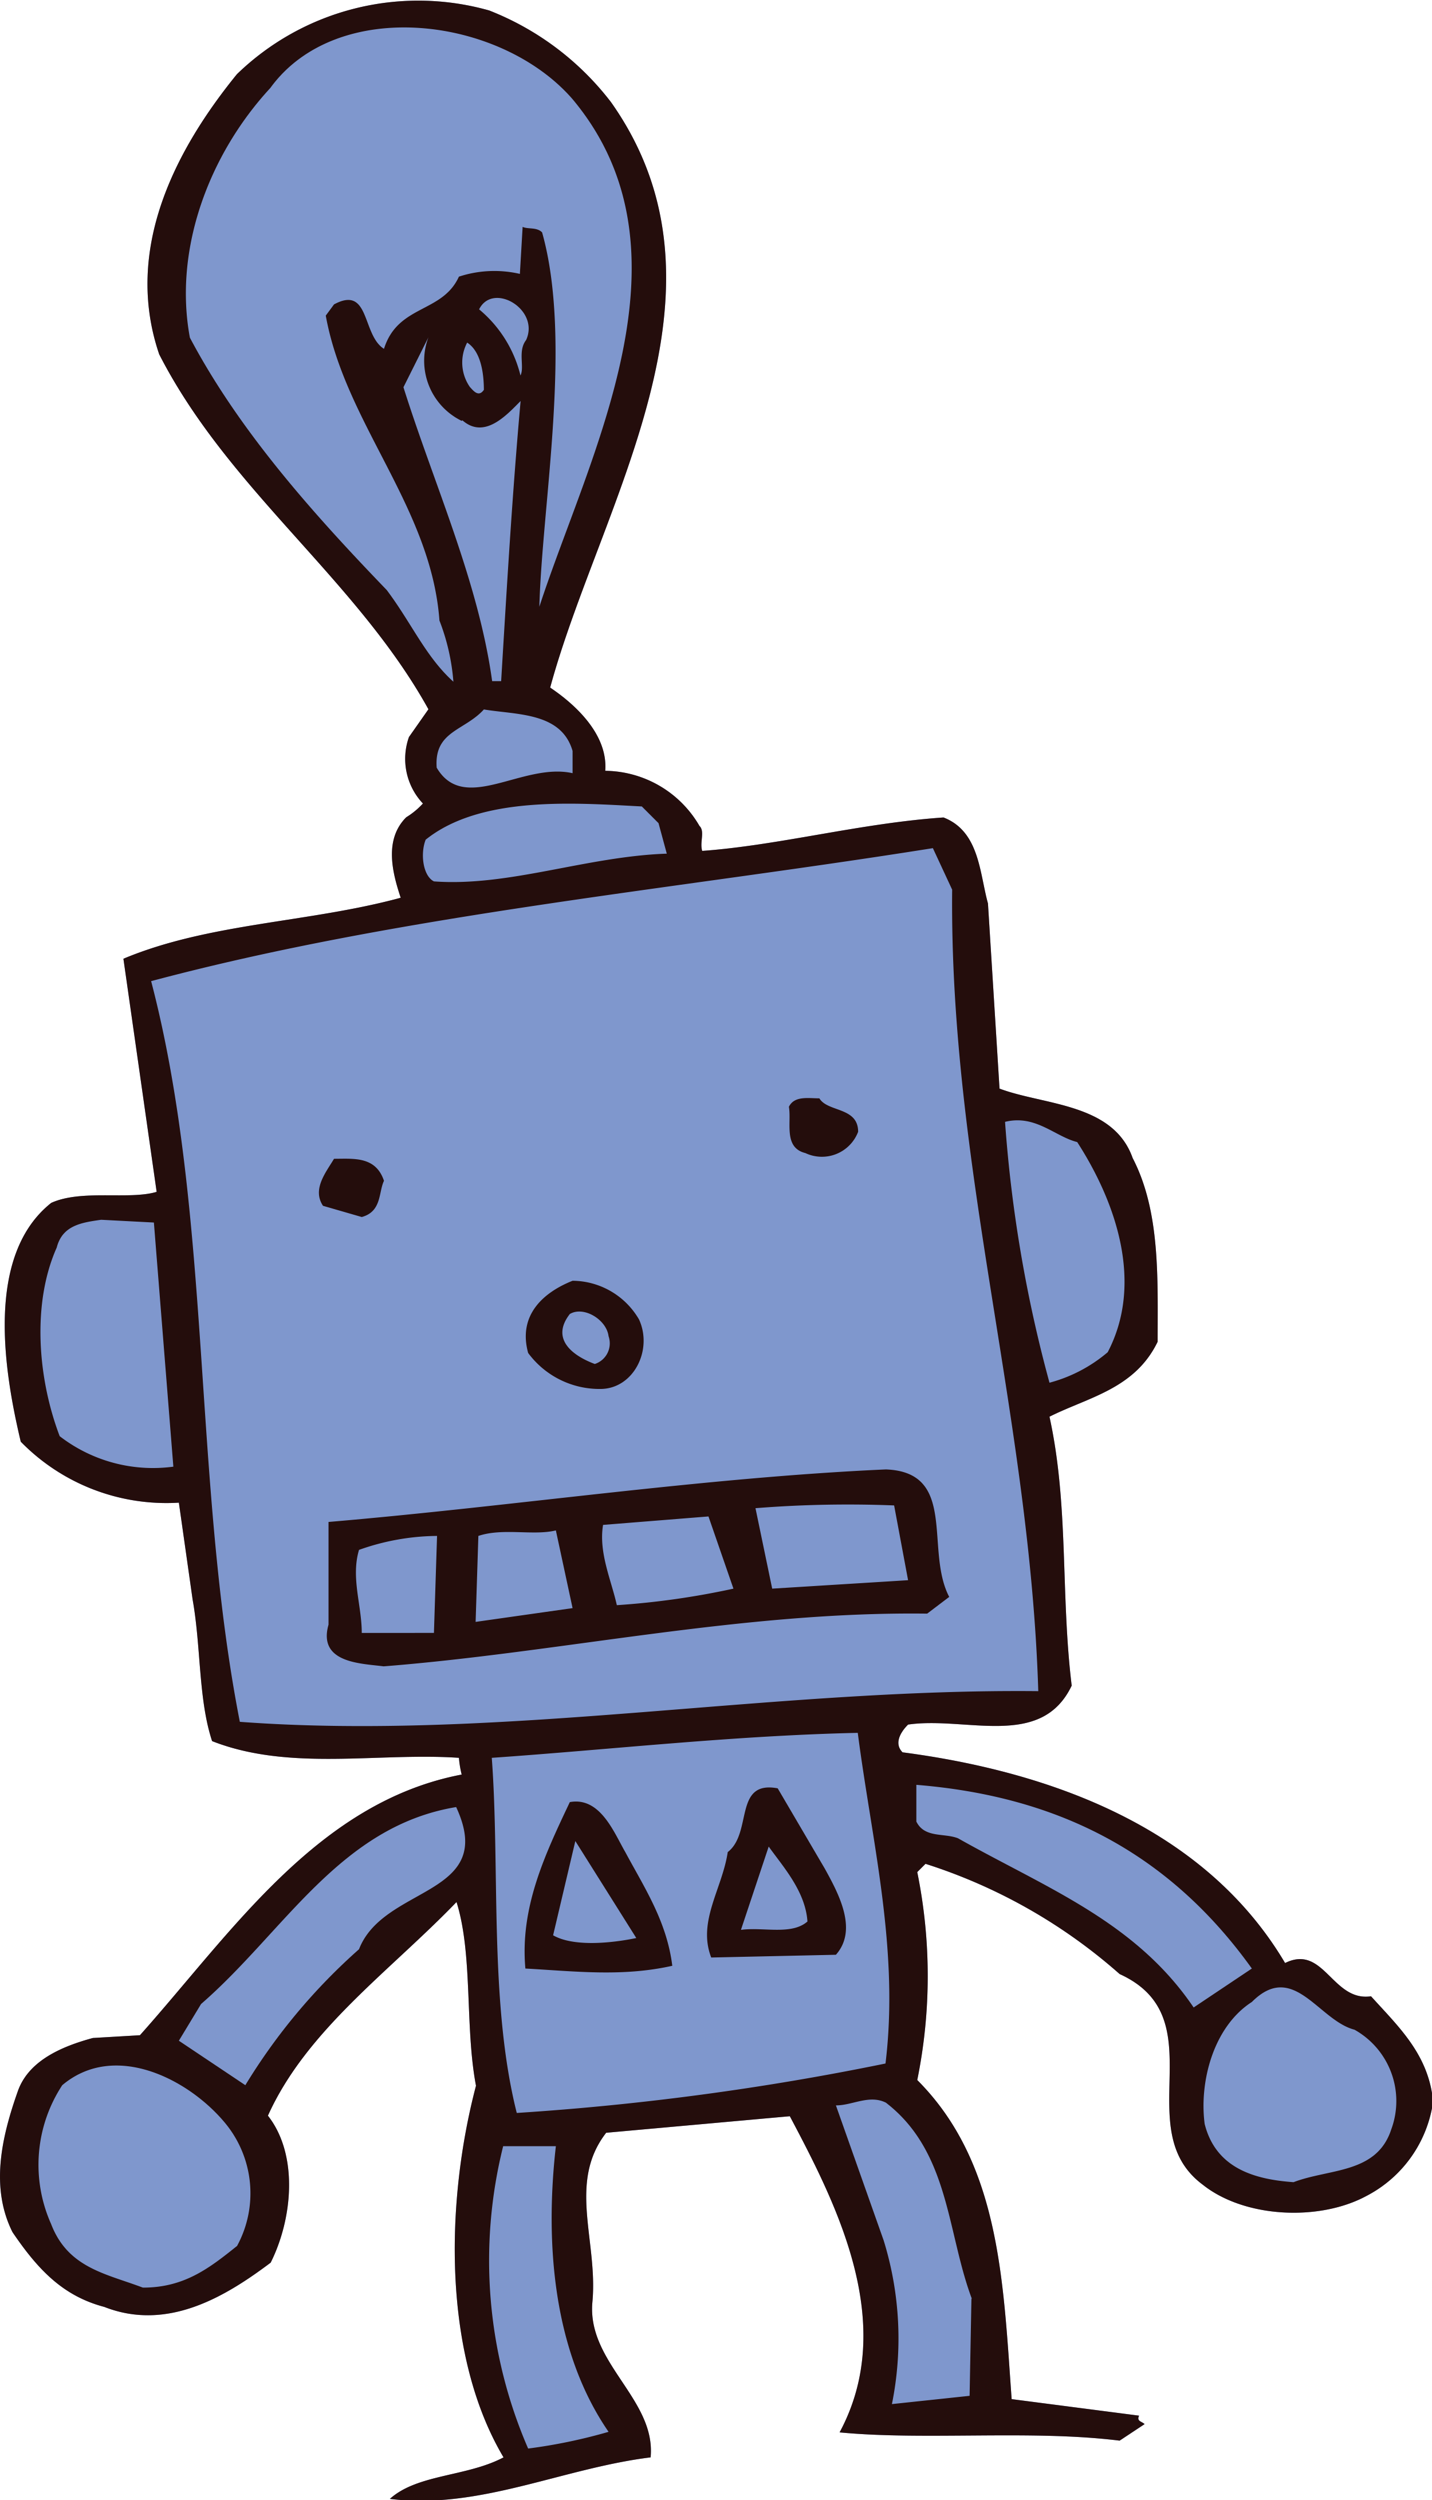 <svg id="Layer_1" data-name="Layer 1" xmlns="http://www.w3.org/2000/svg" viewBox="0 0 77.98 136.1"><defs><style>.cls-2{fill:#240d0c}</style></defs><path d="M81.86 115.06c-2.11.31-2.56-2.86-4.68-1.81-4.38-7.4-12.83-10.42-20.83-11.47-.46-.46-.15-1.06.3-1.51 3.17-.46 7.25 1.36 8.91-2.12-.61-5-.15-9.81-1.21-14.64 2.11-1.06 4.65-1.51 5.89-4.08 0-3.47.15-7.09-1.36-10-1.06-3-4.83-2.87-7.25-3.78L61 55.57c-.46-1.66-.46-3.92-2.42-4.68-4.53.31-8.91 1.51-13.14 1.82-.15-.46.16-1.06-.15-1.36a6 6 0 00-5.13-3c.15-2-1.66-3.63-3-4.53 2.72-10 10.57-21.59 3.32-31.86a15.45 15.45 0 00-6.64-5 14.19 14.19 0 00-13.74 3.47c-3.32 4.08-6.19 9.51-4.23 15.25C19.66 33.08 26.6 37.91 30.53 45l-1.06 1.51a3.54 3.54 0 00.76 3.62 4.24 4.24 0 01-.91.75c-1.21 1.21-.76 3-.3 4.38-5 1.36-10.42 1.36-15.1 3.32l1.81 12.69c-1.51.45-4.08-.15-5.74.6-3.62 2.87-2.56 9.21-1.66 13a11.09 11.09 0 008.61 3.32l.75 5.28c.46 2.57.31 5.44 1.06 7.7 4.23 1.66 9.06.61 13.44.91a5.7 5.7 0 00.15.91c-7.85 1.5-12.53 8.6-17.52 14.19l-2.56.15c-1.66.45-3.48 1.21-4.08 2.87-.91 2.56-1.51 5.28-.3 7.7 1.36 2 2.72 3.47 5 4.07 3.47 1.36 6.65-.6 9.06-2.41 1.21-2.42 1.51-5.89-.15-8 2.11-4.68 6.64-7.86 10.27-11.63.9 2.87.45 6.8 1.06 10-1.67 6.34-1.82 14.64 1.5 20.23-2 1.06-4.68.9-6.19 2.26 4.84.61 9.36-1.66 14.2-2.26.3-3.17-3.48-5.14-3.17-8.46s-1.36-6.49.75-9.21l10-.9c2.56 4.83 5.88 11.32 2.71 17.21 4.68.45 10.42-.15 15.25.45l1.36-.9c-.15-.15-.45-.15-.3-.46l-6.94-.9c-.46-6.34-.61-12.84-5.14-17.37a28.39 28.39 0 000-11.32l.45-.45a29.43 29.43 0 0110.57 6c5.29 2.41.46 8.45 4.53 11.47 2.27 1.81 6.34 2 8.91.61a6.84 6.84 0 003.63-5.14c-.24-2.56-1.87-4.06-3.38-5.73z" transform="translate(-7.2 -6.39)" fill="#7f97cd"/><path class="cls-2" d="M81.86 115.06c-2.11.31-2.56-2.86-4.68-1.81-4.38-7.4-12.83-10.42-20.83-11.47-.46-.46-.15-1.06.3-1.51 3.17-.46 7.25 1.36 8.91-2.12-.61-5-.15-9.81-1.21-14.64 2.11-1.06 4.65-1.51 5.89-4.08 0-3.47.15-7.09-1.36-10-1.06-3-4.83-2.87-7.25-3.78L61 55.57c-.46-1.66-.46-3.92-2.42-4.68-4.53.31-8.91 1.51-13.14 1.82-.15-.46.16-1.06-.15-1.36a6 6 0 00-5.13-3c.15-2-1.66-3.63-3-4.53 2.72-10 10.57-21.59 3.32-31.86a15.45 15.45 0 00-6.64-5 14.19 14.19 0 00-13.74 3.47c-3.32 4.08-6.19 9.51-4.23 15.25C19.66 33.08 26.6 37.91 30.53 45l-1.06 1.51a3.54 3.54 0 00.76 3.62 4.24 4.24 0 01-.91.75c-1.21 1.21-.76 3-.3 4.38-5 1.36-10.42 1.36-15.1 3.32l1.81 12.69c-1.51.45-4.08-.15-5.74.6-3.62 2.87-2.56 9.21-1.66 13a11.09 11.09 0 008.61 3.32l.75 5.28c.46 2.57.31 5.44 1.06 7.7 4.23 1.66 9.06.61 13.44.91a5.7 5.7 0 00.15.91c-7.85 1.5-12.53 8.6-17.52 14.19l-2.56.15c-1.66.45-3.48 1.21-4.08 2.87-.91 2.56-1.51 5.28-.3 7.7 1.36 2 2.72 3.47 5 4.07 3.47 1.36 6.65-.6 9.06-2.41 1.21-2.42 1.51-5.89-.15-8 2.11-4.68 6.64-7.86 10.27-11.63.9 2.87.45 6.8 1.06 10-1.67 6.34-1.82 14.64 1.5 20.23-2 1.06-4.68.9-6.19 2.26 4.84.61 9.36-1.66 14.2-2.26.3-3.17-3.48-5.14-3.17-8.46s-1.36-6.49.75-9.21l10-.9c2.56 4.83 5.88 11.32 2.71 17.21 4.68.45 10.42-.15 15.25.45l1.36-.9c-.15-.15-.45-.15-.3-.46l-6.94-.9c-.46-6.34-.61-12.84-5.14-17.37a28.39 28.39 0 000-11.32l.45-.45a29.43 29.43 0 0110.57 6c5.29 2.41.46 8.45 4.53 11.47 2.27 1.81 6.34 2 8.91.61a6.84 6.84 0 003.63-5.14c-.24-2.56-1.87-4.06-3.38-5.73zm-16-46.5c2.14 3.32 3.62 7.7 1.66 11.44a8.1 8.1 0 01-3.17 1.66 73.81 73.81 0 01-2.42-14.2c1.66-.41 2.72.8 3.93 1.1zM38.38 47.27v1.21c-2.72-.61-5.89 2.26-7.4-.3-.15-2 1.51-2 2.57-3.17 1.81.3 4.22.15 4.83 2.26zm-6-18c1.21 1.06 2.42-.3 3.17-1.05-.45 5-.75 10.11-1.06 15.25H34c-.75-5.44-3.17-10.72-4.83-16l1.36-2.72a3.64 3.64 0 001.81 4.55zm3.17-2.41a6.77 6.77 0 00-2.26-3.63c.75-1.51 3.32 0 2.56 1.67-.49.63-.04 1.53-.34 1.99zm-2 .75c-.3.45-.61 0-.76-.15a2.33 2.33 0 01-.15-2.42c.76.49.91 1.7.91 2.6zm-5.29 10.9c-3.92-4.07-8-8.6-10.72-13.74-.9-4.83 1.06-10 4.38-13.59 3.63-5 12.53-3.92 16.46.61 6.94 8.3.9 19.32-1.81 27.63.15-5.59 1.81-14.49.15-20.38-.3-.3-.76-.16-1.06-.3l-.15 2.56a6.18 6.18 0 00-3.32.15c-.91 2-3.32 1.51-4.08 3.93-1.21-.76-.75-3.48-2.72-2.42l-.45.61C26 29.45 30.68 34 31.13 40.17a11.65 11.65 0 01.76 3.33c-1.51-1.36-2.27-3.18-3.63-4.99zm2.12 13.59c3-2.41 8.15-2 11.77-1.81l.91.91.45 1.66c-4.38.15-8.6 1.81-12.68 1.51-.6-.3-.75-1.51-.45-2.27zM10.45 84.57c-1.21-3.18-1.51-7.25-.16-10.27.31-1.21 1.36-1.36 2.42-1.51l2.87.15 1.06 13.29a8.31 8.31 0 01-6.19-1.66zm9.66 44.08c-1.51 1.21-2.87 2.27-5.13 2.27-2-.76-4.08-1.06-5-3.47a7.9 7.9 0 01.61-7.55c2.87-2.42 6.94-.31 8.91 2.11a6 6 0 01.61 6.64zm6.64-16.15a32.28 32.28 0 00-6.19 7.4l-3.62-2.42 1.21-2c4.53-3.93 7.55-9.67 13.89-10.72 2.26 4.87-3.93 4.24-5.29 7.74zm-6.49-12.38C17.69 87 18.75 72.49 15.43 59.8 29 56.18 43.81 54.82 58 52.56l1.05 2.26c-.15 15.1 4.23 28.69 4.69 43.63-14.64-.15-29.29 2.72-43.48 1.67zm20.08 38.65a29.08 29.08 0 01-4.38.91 25.7 25.7 0 01-1.36-16.46h2.87c-.6 5.28-.15 11.17 2.87 15.55zm-5-17.36c-1.51-6-.91-13.29-1.36-19.33 6.49-.45 13.14-1.21 19.93-1.36.76 5.89 2.27 11.78 1.51 18a147 147 0 01-20.06 2.69zm24.76 10.11l-.1 5.29-4.23.45a18.06 18.06 0 00-.45-8.91l-2.6-7.35c.91 0 1.81-.6 2.72-.15 3.47 2.67 3.32 7.05 4.68 10.67zm12.1-15.85c-3.17-4.68-8-6.49-12.83-9.21-.76-.3-1.82 0-2.27-.91v-2c7.4.6 13.59 3.47 18.27 10zm5.44 9.51c-2.12-.15-4.23-.75-4.84-3.17-.3-2.27.46-5.28 2.57-6.64 2.27-2.27 3.62 1 5.59 1.51a4.45 4.45 0 012 5.43c-.79 2.42-3.36 2.12-5.32 2.87z" transform="translate(-7.2 -6.39)"/><path class="cls-2" d="M51.06 69.16A2.11 2.11 0 0053.93 68c0-1.36-1.66-1.06-2.11-1.82-.61 0-1.36-.15-1.66.46.15.86-.31 2.22.9 2.52zm-22.95 1.51c-.45-1.35-1.66-1.2-2.72-1.2-.45.75-1.2 1.66-.6 2.56l2.11.61c1.1-.3.91-1.36 1.21-1.97zM39.89 82c1.81 0 2.87-2.12 2.11-3.78a4.22 4.22 0 00-3.62-2.11c-1.51.6-3 1.81-2.42 3.93A4.83 4.83 0 0039.89 82zm-1.66-4.08c.75-.45 2 .3 2.11 1.21a1.18 1.18 0 01-.75 1.51c-1.21-.45-2.42-1.36-1.36-2.72zm17.21 8.46c-10 .45-20.23 2-30.35 2.86v5.59c-.6 2.11 1.81 2.11 3 2.27 9.66-.76 19.48-3 29.6-2.87l1.2-.91c-1.34-2.56.48-6.79-3.45-6.94zm-24.61 8.9H26.9c0-1.51-.6-3-.15-4.52A12.93 12.93 0 0131 90zm2.27-.6l.15-4.68c1.35-.45 3 0 4.22-.3l.91 4.23zm7.69-.91c-.3-1.36-1-2.86-.75-4.37l5.74-.46 1.36 3.93a43.16 43.16 0 01-6.35.9zm8.46-.9l-.91-4.38a63.47 63.47 0 017.55-.15l.76 4.07zm.3 10.87c-2.41-.45-1.36 2.42-2.72 3.47-.3 2-1.66 3.78-.9 5.74l6.79-.15c1.21-1.36.15-3.32-.6-4.68zm-2 7.7l1.51-4.53c.75 1.06 2 2.42 2.11 4.08-.86.75-2.37.3-3.58.45zm-9.32-6.95c-1.36 2.87-2.72 5.74-2.42 9.06 2.72.15 5.29.46 8-.15-.3-2.41-1.5-4.22-2.56-6.19-.61-1.05-1.36-3.02-3.02-2.72zm-.91 7.25l1.21-5.13 3.32 5.28c-1.51.31-3.47.46-4.53-.15z" transform="translate(-7.2 -6.39)"/></svg>
